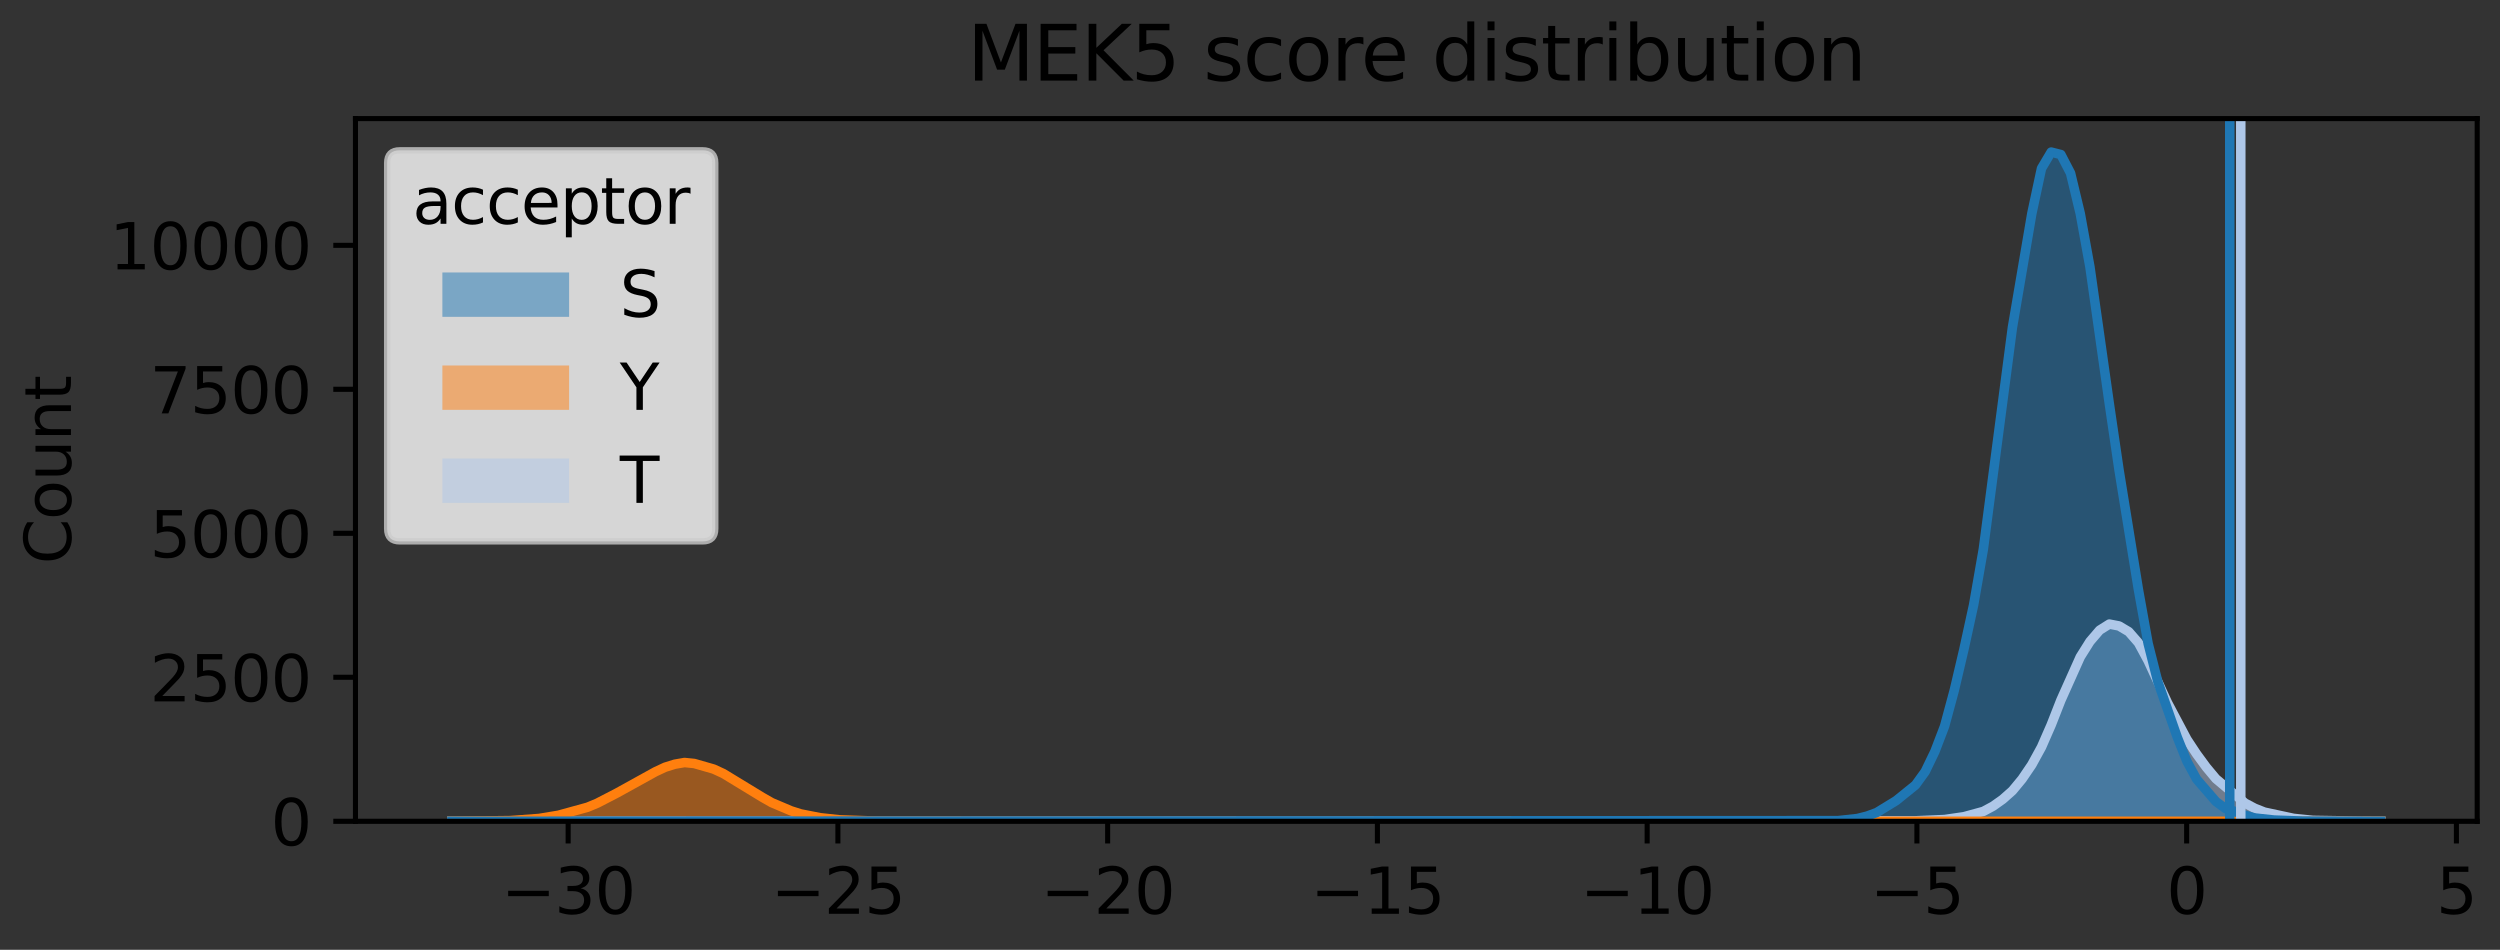 <?xml version="1.0" encoding="utf-8" standalone="no"?>
<!DOCTYPE svg PUBLIC "-//W3C//DTD SVG 1.1//EN"
  "http://www.w3.org/Graphics/SVG/1.1/DTD/svg11.dtd">
<svg xmlns:xlink="http://www.w3.org/1999/xlink" width="394.491pt" height="149.876pt" viewBox="0 0 394.491 149.876" xmlns="http://www.w3.org/2000/svg" version="1.1">
 <rect x="0" y="0" width="394.491" height="149.876" fill="#333333" stroke="none"/>
 <defs>
  <style type="text/css">*{stroke-linejoin: round; stroke-linecap: butt}</style>
 </defs>
 <g id="figure_1">
  <g id="patch_1">
   <path d="M 0 149.876 
L 394.491 149.876 
L 394.491 0 
L 0 0 
L 0 149.876 
z
" style="fill: none"/>
  </g>
  <g id="axes_1">
   <g id="patch_2">
    <path d="M 56.091 129.598 
L 390.891 129.598 
L 390.891 18.718 
L 56.091 18.718 
L 56.091 129.598 
z
" style="fill: none"/>
   </g>
   <g id="FillBetweenPolyCollection_1">
    <path d="M 72.831 129.598 
L 72.831 129.598 
L 75.874 129.598 
L 78.918 129.598 
L 81.962 129.598 
L 85.005 129.598 
L 88.049 129.598 
L 91.092 129.598 
L 94.136 129.598 
L 97.18 129.598 
L 100.223 129.598 
L 103.267 129.598 
L 106.311 129.598 
L 109.354 129.598 
L 112.398 129.598 
L 115.442 129.598 
L 118.485 129.598 
L 121.529 129.598 
L 124.572 129.598 
L 127.616 129.598 
L 130.66 129.598 
L 133.703 129.598 
L 136.747 129.598 
L 139.791 129.598 
L 142.834 129.598 
L 145.878 129.598 
L 148.922 129.598 
L 151.965 129.598 
L 155.009 129.598 
L 158.052 129.598 
L 161.096 129.598 
L 164.14 129.598 
L 167.183 129.598 
L 170.227 129.598 
L 173.271 129.598 
L 176.314 129.598 
L 179.358 129.598 
L 182.402 129.598 
L 185.445 129.598 
L 188.489 129.598 
L 191.532 129.598 
L 194.576 129.598 
L 197.62 129.598 
L 200.663 129.598 
L 203.707 129.598 
L 206.751 129.598 
L 209.794 129.598 
L 212.838 129.598 
L 215.882 129.598 
L 218.925 129.598 
L 221.969 129.598 
L 225.012 129.598 
L 228.056 129.598 
L 231.1 129.598 
L 234.143 129.598 
L 237.187 129.598 
L 240.231 129.598 
L 243.274 129.598 
L 246.318 129.598 
L 249.362 129.598 
L 252.405 129.598 
L 255.449 129.598 
L 258.492 129.598 
L 261.536 129.598 
L 264.58 129.598 
L 267.623 129.598 
L 270.667 129.598 
L 273.711 129.598 
L 276.754 129.598 
L 279.798 129.598 
L 282.842 129.598 
L 285.885 129.598 
L 288.929 129.598 
L 291.972 129.598 
L 295.016 129.598 
L 298.06 129.598 
L 301.103 129.598 
L 304.147 129.598 
L 307.191 129.598 
L 310.234 129.598 
L 313.278 129.598 
L 316.322 129.598 
L 319.365 129.598 
L 322.409 129.598 
L 325.452 129.598 
L 328.496 129.598 
L 331.54 129.598 
L 334.583 129.598 
L 337.627 129.598 
L 340.671 129.598 
L 343.714 129.598 
L 346.758 129.598 
L 349.802 129.598 
L 352.845 129.598 
L 355.889 129.598 
L 358.932 129.598 
L 361.976 129.598 
L 365.02 129.598 
L 368.063 129.598 
L 371.107 129.598 
L 374.151 129.598 
L 374.151 129.589 
L 374.151 129.589 
L 371.107 129.553 
L 368.063 129.525 
L 365.02 129.471 
L 361.976 129.144 
L 358.932 128.526 
L 355.889 127.608 
L 352.845 125.744 
L 349.802 122.972 
L 346.758 119.164 
L 343.714 114.11 
L 340.671 108.13 
L 337.627 101.622 
L 334.583 98.514 
L 331.54 99.35 
L 328.496 103.122 
L 325.452 109.975 
L 322.409 117.31 
L 319.365 122.545 
L 316.322 125.908 
L 313.278 128.008 
L 310.234 128.826 
L 307.191 129.316 
L 304.147 129.416 
L 301.103 129.58 
L 298.06 129.598 
L 295.016 129.598 
L 291.972 129.598 
L 288.929 129.598 
L 285.885 129.598 
L 282.842 129.598 
L 279.798 129.598 
L 276.754 129.598 
L 273.711 129.598 
L 270.667 129.598 
L 267.623 129.598 
L 264.58 129.598 
L 261.536 129.598 
L 258.492 129.598 
L 255.449 129.598 
L 252.405 129.598 
L 249.362 129.598 
L 246.318 129.598 
L 243.274 129.598 
L 240.231 129.598 
L 237.187 129.598 
L 234.143 129.598 
L 231.1 129.598 
L 228.056 129.598 
L 225.012 129.598 
L 221.969 129.598 
L 218.925 129.598 
L 215.882 129.598 
L 212.838 129.598 
L 209.794 129.598 
L 206.751 129.598 
L 203.707 129.598 
L 200.663 129.598 
L 197.62 129.598 
L 194.576 129.598 
L 191.532 129.598 
L 188.489 129.598 
L 185.445 129.598 
L 182.402 129.598 
L 179.358 129.598 
L 176.314 129.598 
L 173.271 129.598 
L 170.227 129.598 
L 167.183 129.598 
L 164.14 129.598 
L 161.096 129.598 
L 158.052 129.598 
L 155.009 129.598 
L 151.965 129.598 
L 148.922 129.598 
L 145.878 129.598 
L 142.834 129.598 
L 139.791 129.598 
L 136.747 129.598 
L 133.703 129.598 
L 130.66 129.598 
L 127.616 129.598 
L 124.572 129.598 
L 121.529 129.598 
L 118.485 129.598 
L 115.442 129.598 
L 112.398 129.598 
L 109.354 129.598 
L 106.311 129.598 
L 103.267 129.598 
L 100.223 129.598 
L 97.18 129.598 
L 94.136 129.598 
L 91.092 129.598 
L 88.049 129.598 
L 85.005 129.598 
L 81.962 129.598 
L 78.918 129.598 
L 75.874 129.598 
L 72.831 129.598 
z
" clip-path="url(#p7d93c7d783)" style="fill: #aec7e8; fill-opacity: 0.5"/>
   </g>
   <g id="FillBetweenPolyCollection_2">
    <path d="M 72.831 129.589 
L 72.831 129.598 
L 75.874 129.598 
L 78.918 129.598 
L 81.962 129.598 
L 85.005 129.598 
L 88.049 129.598 
L 91.092 129.598 
L 94.136 129.598 
L 97.18 129.598 
L 100.223 129.598 
L 103.267 129.598 
L 106.311 129.598 
L 109.354 129.598 
L 112.398 129.598 
L 115.442 129.598 
L 118.485 129.598 
L 121.529 129.598 
L 124.572 129.598 
L 127.616 129.598 
L 130.66 129.598 
L 133.703 129.598 
L 136.747 129.598 
L 139.791 129.598 
L 142.834 129.598 
L 145.878 129.598 
L 148.922 129.598 
L 151.965 129.598 
L 155.009 129.598 
L 158.052 129.598 
L 161.096 129.598 
L 164.14 129.598 
L 167.183 129.598 
L 170.227 129.598 
L 173.271 129.598 
L 176.314 129.598 
L 179.358 129.598 
L 182.402 129.598 
L 185.445 129.598 
L 188.489 129.598 
L 191.532 129.598 
L 194.576 129.598 
L 197.62 129.598 
L 200.663 129.598 
L 203.707 129.598 
L 206.751 129.598 
L 209.794 129.598 
L 212.838 129.598 
L 215.882 129.598 
L 218.925 129.598 
L 221.969 129.598 
L 225.012 129.598 
L 228.056 129.598 
L 231.1 129.598 
L 234.143 129.598 
L 237.187 129.598 
L 240.231 129.598 
L 243.274 129.598 
L 246.318 129.598 
L 249.362 129.598 
L 252.405 129.598 
L 255.449 129.598 
L 258.492 129.598 
L 261.536 129.598 
L 264.58 129.598 
L 267.623 129.598 
L 270.667 129.598 
L 273.711 129.598 
L 276.754 129.598 
L 279.798 129.598 
L 282.842 129.598 
L 285.885 129.598 
L 288.929 129.598 
L 291.972 129.598 
L 295.016 129.598 
L 298.06 129.598 
L 301.103 129.598 
L 304.147 129.598 
L 307.191 129.598 
L 310.234 129.598 
L 313.278 129.598 
L 316.322 129.598 
L 319.365 129.598 
L 322.409 129.598 
L 325.452 129.598 
L 328.496 129.598 
L 331.54 129.598 
L 334.583 129.598 
L 337.627 129.598 
L 340.671 129.598 
L 343.714 129.598 
L 346.758 129.598 
L 349.802 129.598 
L 352.845 129.598 
L 355.889 129.598 
L 358.932 129.598 
L 361.976 129.598 
L 365.02 129.598 
L 368.063 129.598 
L 371.107 129.598 
L 374.151 129.598 
L 374.151 129.598 
L 374.151 129.598 
L 371.107 129.598 
L 368.063 129.598 
L 365.02 129.598 
L 361.976 129.598 
L 358.932 129.598 
L 355.889 129.598 
L 352.845 129.598 
L 349.802 129.598 
L 346.758 129.598 
L 343.714 129.598 
L 340.671 129.598 
L 337.627 129.598 
L 334.583 129.598 
L 331.54 129.598 
L 328.496 129.598 
L 325.452 129.598 
L 322.409 129.598 
L 319.365 129.598 
L 316.322 129.598 
L 313.278 129.598 
L 310.234 129.598 
L 307.191 129.598 
L 304.147 129.598 
L 301.103 129.598 
L 298.06 129.598 
L 295.016 129.598 
L 291.972 129.598 
L 288.929 129.598 
L 285.885 129.598 
L 282.842 129.598 
L 279.798 129.598 
L 276.754 129.598 
L 273.711 129.598 
L 270.667 129.598 
L 267.623 129.598 
L 264.58 129.598 
L 261.536 129.598 
L 258.492 129.598 
L 255.449 129.598 
L 252.405 129.598 
L 249.362 129.598 
L 246.318 129.598 
L 243.274 129.598 
L 240.231 129.598 
L 237.187 129.598 
L 234.143 129.598 
L 231.1 129.598 
L 228.056 129.598 
L 225.012 129.598 
L 221.969 129.598 
L 218.925 129.598 
L 215.882 129.598 
L 212.838 129.598 
L 209.794 129.598 
L 206.751 129.598 
L 203.707 129.598 
L 200.663 129.598 
L 197.62 129.598 
L 194.576 129.598 
L 191.532 129.598 
L 188.489 129.598 
L 185.445 129.598 
L 182.402 129.598 
L 179.358 129.598 
L 176.314 129.598 
L 173.271 129.598 
L 170.227 129.598 
L 167.183 129.598 
L 164.14 129.598 
L 161.096 129.598 
L 158.052 129.598 
L 155.009 129.598 
L 151.965 129.598 
L 148.922 129.598 
L 145.878 129.58 
L 142.834 129.589 
L 139.791 129.571 
L 136.747 129.535 
L 133.703 129.407 
L 130.66 129.262 
L 127.616 128.735 
L 124.572 127.88 
L 121.529 126.599 
L 118.485 124.645 
L 115.442 122.8 
L 112.398 121.145 
L 109.354 120.518 
L 106.311 120.545 
L 103.267 121.809 
L 100.223 123.581 
L 97.18 125.244 
L 94.136 126.844 
L 91.092 127.853 
L 88.049 128.671 
L 85.005 129.162 
L 81.962 129.416 
L 78.918 129.544 
L 75.874 129.58 
L 72.831 129.589 
z
" clip-path="url(#p7d93c7d783)" style="fill: #ff7f0e; fill-opacity: 0.5"/>
   </g>
   <g id="FillBetweenPolyCollection_3">
    <path d="M 72.831 129.598 
L 72.831 129.598 
L 75.874 129.598 
L 78.918 129.598 
L 81.962 129.598 
L 85.005 129.598 
L 88.049 129.598 
L 91.092 129.598 
L 94.136 129.598 
L 97.18 129.598 
L 100.223 129.598 
L 103.267 129.598 
L 106.311 129.598 
L 109.354 129.598 
L 112.398 129.598 
L 115.442 129.598 
L 118.485 129.598 
L 121.529 129.598 
L 124.572 129.598 
L 127.616 129.598 
L 130.66 129.598 
L 133.703 129.598 
L 136.747 129.598 
L 139.791 129.598 
L 142.834 129.598 
L 145.878 129.598 
L 148.922 129.598 
L 151.965 129.598 
L 155.009 129.598 
L 158.052 129.598 
L 161.096 129.598 
L 164.14 129.598 
L 167.183 129.598 
L 170.227 129.598 
L 173.271 129.598 
L 176.314 129.598 
L 179.358 129.598 
L 182.402 129.598 
L 185.445 129.598 
L 188.489 129.598 
L 191.532 129.598 
L 194.576 129.598 
L 197.62 129.598 
L 200.663 129.598 
L 203.707 129.598 
L 206.751 129.598 
L 209.794 129.598 
L 212.838 129.598 
L 215.882 129.598 
L 218.925 129.598 
L 221.969 129.598 
L 225.012 129.598 
L 228.056 129.598 
L 231.1 129.598 
L 234.143 129.598 
L 237.187 129.598 
L 240.231 129.598 
L 243.274 129.598 
L 246.318 129.598 
L 249.362 129.598 
L 252.405 129.598 
L 255.449 129.598 
L 258.492 129.598 
L 261.536 129.598 
L 264.58 129.598 
L 267.623 129.598 
L 270.667 129.598 
L 273.711 129.598 
L 276.754 129.598 
L 279.798 129.598 
L 282.842 129.598 
L 285.885 129.598 
L 288.929 129.598 
L 291.972 129.598 
L 295.016 129.598 
L 298.06 129.598 
L 301.103 129.598 
L 304.147 129.598 
L 307.191 129.598 
L 310.234 129.598 
L 313.278 129.598 
L 316.322 129.598 
L 319.365 129.598 
L 322.409 129.598 
L 325.452 129.598 
L 328.496 129.598 
L 331.54 129.598 
L 334.583 129.598 
L 337.627 129.598 
L 340.671 129.598 
L 343.714 129.598 
L 346.758 129.598 
L 349.802 129.598 
L 352.845 129.598 
L 355.889 129.598 
L 358.932 129.598 
L 361.976 129.598 
L 365.02 129.598 
L 368.063 129.598 
L 371.107 129.598 
L 374.151 129.598 
L 374.151 129.598 
L 374.151 129.598 
L 371.107 129.598 
L 368.063 129.598 
L 365.02 129.562 
L 361.976 129.553 
L 358.932 129.416 
L 355.889 129.098 
L 352.845 128.117 
L 349.802 126.671 
L 346.758 122.972 
L 343.714 116.873 
L 340.671 108.003 
L 337.627 94.378 
L 334.583 75.6 
L 331.54 54.232 
L 328.496 35.008 
L 325.452 24.347 
L 322.409 25.383 
L 319.365 40.88 
L 316.322 61.694 
L 313.278 84.689 
L 310.234 100.613 
L 307.191 113.465 
L 304.147 121.154 
L 301.103 124.881 
L 298.06 127.026 
L 295.016 128.707 
L 291.972 129.344 
L 288.929 129.553 
L 285.885 129.598 
L 282.842 129.598 
L 279.798 129.598 
L 276.754 129.598 
L 273.711 129.598 
L 270.667 129.598 
L 267.623 129.598 
L 264.58 129.598 
L 261.536 129.598 
L 258.492 129.598 
L 255.449 129.598 
L 252.405 129.598 
L 249.362 129.598 
L 246.318 129.598 
L 243.274 129.598 
L 240.231 129.598 
L 237.187 129.598 
L 234.143 129.598 
L 231.1 129.598 
L 228.056 129.598 
L 225.012 129.598 
L 221.969 129.598 
L 218.925 129.598 
L 215.882 129.598 
L 212.838 129.598 
L 209.794 129.598 
L 206.751 129.598 
L 203.707 129.598 
L 200.663 129.598 
L 197.62 129.598 
L 194.576 129.598 
L 191.532 129.598 
L 188.489 129.598 
L 185.445 129.598 
L 182.402 129.598 
L 179.358 129.598 
L 176.314 129.598 
L 173.271 129.598 
L 170.227 129.598 
L 167.183 129.598 
L 164.14 129.598 
L 161.096 129.598 
L 158.052 129.598 
L 155.009 129.598 
L 151.965 129.598 
L 148.922 129.598 
L 145.878 129.598 
L 142.834 129.598 
L 139.791 129.598 
L 136.747 129.598 
L 133.703 129.598 
L 130.66 129.598 
L 127.616 129.598 
L 124.572 129.598 
L 121.529 129.598 
L 118.485 129.598 
L 115.442 129.598 
L 112.398 129.598 
L 109.354 129.598 
L 106.311 129.598 
L 103.267 129.598 
L 100.223 129.598 
L 97.18 129.598 
L 94.136 129.598 
L 91.092 129.598 
L 88.049 129.598 
L 85.005 129.598 
L 81.962 129.598 
L 78.918 129.598 
L 75.874 129.598 
L 72.831 129.598 
z
" clip-path="url(#p7d93c7d783)" style="fill: #1f77b4; fill-opacity: 0.5"/>
   </g>
   <g id="matplotlib.axis_1">
    <g id="xtick_1">
     <g id="line2d_1">
      <defs>
       <path id="m15c3d4a898" d="M 0 0 
L 0 3.5 
" style="stroke: #000000; stroke-width: 0.8"/>
      </defs>
      <g>
       <use xlink:href="#m15c3d4a898" x="89.652" y="129.598" style="stroke: #000000; stroke-width: 0.8"/>
      </g>
     </g>
     <g id="text_1">
      <!-- −30 -->
      <g transform="translate(79.1 144.197) scale(0.1 -0.1)">
       <defs>
        <path id="DejaVuSans-2212" d="M 678 2272 
L 4684 2272 
L 4684 1741 
L 678 1741 
L 678 2272 
z
" transform="scale(0.016)"/>
        <path id="DejaVuSans-33" d="M 2597 2516 
Q 3050 2419 3304 2112 
Q 3559 1806 3559 1356 
Q 3559 666 3084 287 
Q 2609 -91 1734 -91 
Q 1441 -91 1130 -33 
Q 819 25 488 141 
L 488 750 
Q 750 597 1062 519 
Q 1375 441 1716 441 
Q 2309 441 2620 675 
Q 2931 909 2931 1356 
Q 2931 1769 2642 2001 
Q 2353 2234 1838 2234 
L 1294 2234 
L 1294 2753 
L 1863 2753 
Q 2328 2753 2575 2939 
Q 2822 3125 2822 3475 
Q 2822 3834 2567 4026 
Q 2313 4219 1838 4219 
Q 1578 4219 1281 4162 
Q 984 4106 628 3988 
L 628 4550 
Q 988 4650 1302 4700 
Q 1616 4750 1894 4750 
Q 2613 4750 3031 4423 
Q 3450 4097 3450 3541 
Q 3450 3153 3228 2886 
Q 3006 2619 2597 2516 
z
" transform="scale(0.016)"/>
        <path id="DejaVuSans-30" d="M 2034 4250 
Q 1547 4250 1301 3770 
Q 1056 3291 1056 2328 
Q 1056 1369 1301 889 
Q 1547 409 2034 409 
Q 2525 409 2770 889 
Q 3016 1369 3016 2328 
Q 3016 3291 2770 3770 
Q 2525 4250 2034 4250 
z
M 2034 4750 
Q 2819 4750 3233 4129 
Q 3647 3509 3647 2328 
Q 3647 1150 3233 529 
Q 2819 -91 2034 -91 
Q 1250 -91 836 529 
Q 422 1150 422 2328 
Q 422 3509 836 4129 
Q 1250 4750 2034 4750 
z
" transform="scale(0.016)"/>
       </defs>
       <use xlink:href="#DejaVuSans-2212"/>
       <use xlink:href="#DejaVuSans-33" transform="translate(83.789 0)"/>
       <use xlink:href="#DejaVuSans-30" transform="translate(147.412 0)"/>
      </g>
     </g>
    </g>
    <g id="xtick_2">
     <g id="line2d_2">
      <g>
       <use xlink:href="#m15c3d4a898" x="132.218" y="129.598" style="stroke: #000000; stroke-width: 0.8"/>
      </g>
     </g>
     <g id="text_2">
      <!-- −25 -->
      <g transform="translate(121.665 144.197) scale(0.1 -0.1)">
       <defs>
        <path id="DejaVuSans-32" d="M 1228 531 
L 3431 531 
L 3431 0 
L 469 0 
L 469 531 
Q 828 903 1448 1529 
Q 2069 2156 2228 2338 
Q 2531 2678 2651 2914 
Q 2772 3150 2772 3378 
Q 2772 3750 2511 3984 
Q 2250 4219 1831 4219 
Q 1534 4219 1204 4116 
Q 875 4013 500 3803 
L 500 4441 
Q 881 4594 1212 4672 
Q 1544 4750 1819 4750 
Q 2544 4750 2975 4387 
Q 3406 4025 3406 3419 
Q 3406 3131 3298 2873 
Q 3191 2616 2906 2266 
Q 2828 2175 2409 1742 
Q 1991 1309 1228 531 
z
" transform="scale(0.016)"/>
        <path id="DejaVuSans-35" d="M 691 4666 
L 3169 4666 
L 3169 4134 
L 1269 4134 
L 1269 2991 
Q 1406 3038 1543 3061 
Q 1681 3084 1819 3084 
Q 2600 3084 3056 2656 
Q 3513 2228 3513 1497 
Q 3513 744 3044 326 
Q 2575 -91 1722 -91 
Q 1428 -91 1123 -41 
Q 819 9 494 109 
L 494 744 
Q 775 591 1075 516 
Q 1375 441 1709 441 
Q 2250 441 2565 725 
Q 2881 1009 2881 1497 
Q 2881 1984 2565 2268 
Q 2250 2553 1709 2553 
Q 1456 2553 1204 2497 
Q 953 2441 691 2322 
L 691 4666 
z
" transform="scale(0.016)"/>
       </defs>
       <use xlink:href="#DejaVuSans-2212"/>
       <use xlink:href="#DejaVuSans-32" transform="translate(83.789 0)"/>
       <use xlink:href="#DejaVuSans-35" transform="translate(147.412 0)"/>
      </g>
     </g>
    </g>
    <g id="xtick_3">
     <g id="line2d_3">
      <g>
       <use xlink:href="#m15c3d4a898" x="174.783" y="129.598" style="stroke: #000000; stroke-width: 0.8"/>
      </g>
     </g>
     <g id="text_3">
      <!-- −20 -->
      <g transform="translate(164.231 144.197) scale(0.1 -0.1)">
       <use xlink:href="#DejaVuSans-2212"/>
       <use xlink:href="#DejaVuSans-32" transform="translate(83.789 0)"/>
       <use xlink:href="#DejaVuSans-30" transform="translate(147.412 0)"/>
      </g>
     </g>
    </g>
    <g id="xtick_4">
     <g id="line2d_4">
      <g>
       <use xlink:href="#m15c3d4a898" x="217.349" y="129.598" style="stroke: #000000; stroke-width: 0.8"/>
      </g>
     </g>
     <g id="text_4">
      <!-- −15 -->
      <g transform="translate(206.797 144.197) scale(0.1 -0.1)">
       <defs>
        <path id="DejaVuSans-31" d="M 794 531 
L 1825 531 
L 1825 4091 
L 703 3866 
L 703 4441 
L 1819 4666 
L 2450 4666 
L 2450 531 
L 3481 531 
L 3481 0 
L 794 0 
L 794 531 
z
" transform="scale(0.016)"/>
       </defs>
       <use xlink:href="#DejaVuSans-2212"/>
       <use xlink:href="#DejaVuSans-31" transform="translate(83.789 0)"/>
       <use xlink:href="#DejaVuSans-35" transform="translate(147.412 0)"/>
      </g>
     </g>
    </g>
    <g id="xtick_5">
     <g id="line2d_5">
      <g>
       <use xlink:href="#m15c3d4a898" x="259.915" y="129.598" style="stroke: #000000; stroke-width: 0.8"/>
      </g>
     </g>
     <g id="text_5">
      <!-- −10 -->
      <g transform="translate(249.362 144.197) scale(0.1 -0.1)">
       <use xlink:href="#DejaVuSans-2212"/>
       <use xlink:href="#DejaVuSans-31" transform="translate(83.789 0)"/>
       <use xlink:href="#DejaVuSans-30" transform="translate(147.412 0)"/>
      </g>
     </g>
    </g>
    <g id="xtick_6">
     <g id="line2d_6">
      <g>
       <use xlink:href="#m15c3d4a898" x="302.481" y="129.598" style="stroke: #000000; stroke-width: 0.8"/>
      </g>
     </g>
     <g id="text_6">
      <!-- −5 -->
      <g transform="translate(295.109 144.197) scale(0.1 -0.1)">
       <use xlink:href="#DejaVuSans-2212"/>
       <use xlink:href="#DejaVuSans-35" transform="translate(83.789 0)"/>
      </g>
     </g>
    </g>
    <g id="xtick_7">
     <g id="line2d_7">
      <g>
       <use xlink:href="#m15c3d4a898" x="345.046" y="129.598" style="stroke: #000000; stroke-width: 0.8"/>
      </g>
     </g>
     <g id="text_7">
      <!-- 0 -->
      <g transform="translate(341.865 144.197) scale(0.1 -0.1)">
       <use xlink:href="#DejaVuSans-30"/>
      </g>
     </g>
    </g>
    <g id="xtick_8">
     <g id="line2d_8">
      <g>
       <use xlink:href="#m15c3d4a898" x="387.612" y="129.598" style="stroke: #000000; stroke-width: 0.8"/>
      </g>
     </g>
     <g id="text_8">
      <!-- 5 -->
      <g transform="translate(384.431 144.197) scale(0.1 -0.1)">
       <use xlink:href="#DejaVuSans-35"/>
      </g>
     </g>
    </g>
   </g>
   <g id="matplotlib.axis_2">
    <g id="ytick_1">
     <g id="line2d_9">
      <defs>
       <path id="m3d505ef8a5" d="M 0 0 
L -3.5 0 
" style="stroke: #000000; stroke-width: 0.8"/>
      </defs>
      <g>
       <use xlink:href="#m3d505ef8a5" x="56.091" y="129.598" style="stroke: #000000; stroke-width: 0.8"/>
      </g>
     </g>
     <g id="text_9">
      <!-- 0 -->
      <g transform="translate(42.728 133.397) scale(0.1 -0.1)">
       <use xlink:href="#DejaVuSans-30"/>
      </g>
     </g>
    </g>
    <g id="ytick_2">
     <g id="line2d_10">
      <g>
       <use xlink:href="#m3d505ef8a5" x="56.091" y="106.875" style="stroke: #000000; stroke-width: 0.8"/>
      </g>
     </g>
     <g id="text_10">
      <!-- 2500 -->
      <g transform="translate(23.641 110.675) scale(0.1 -0.1)">
       <use xlink:href="#DejaVuSans-32"/>
       <use xlink:href="#DejaVuSans-35" transform="translate(63.623 0)"/>
       <use xlink:href="#DejaVuSans-30" transform="translate(127.246 0)"/>
       <use xlink:href="#DejaVuSans-30" transform="translate(190.869 0)"/>
      </g>
     </g>
    </g>
    <g id="ytick_3">
     <g id="line2d_11">
      <g>
       <use xlink:href="#m3d505ef8a5" x="56.091" y="84.153" style="stroke: #000000; stroke-width: 0.8"/>
      </g>
     </g>
     <g id="text_11">
      <!-- 5000 -->
      <g transform="translate(23.641 87.952) scale(0.1 -0.1)">
       <use xlink:href="#DejaVuSans-35"/>
       <use xlink:href="#DejaVuSans-30" transform="translate(63.623 0)"/>
       <use xlink:href="#DejaVuSans-30" transform="translate(127.246 0)"/>
       <use xlink:href="#DejaVuSans-30" transform="translate(190.869 0)"/>
      </g>
     </g>
    </g>
    <g id="ytick_4">
     <g id="line2d_12">
      <g>
       <use xlink:href="#m3d505ef8a5" x="56.091" y="61.43" style="stroke: #000000; stroke-width: 0.8"/>
      </g>
     </g>
     <g id="text_12">
      <!-- 7500 -->
      <g transform="translate(23.641 65.229) scale(0.1 -0.1)">
       <defs>
        <path id="DejaVuSans-37" d="M 525 4666 
L 3525 4666 
L 3525 4397 
L 1831 0 
L 1172 0 
L 2766 4134 
L 525 4134 
L 525 4666 
z
" transform="scale(0.016)"/>
       </defs>
       <use xlink:href="#DejaVuSans-37"/>
       <use xlink:href="#DejaVuSans-35" transform="translate(63.623 0)"/>
       <use xlink:href="#DejaVuSans-30" transform="translate(127.246 0)"/>
       <use xlink:href="#DejaVuSans-30" transform="translate(190.869 0)"/>
      </g>
     </g>
    </g>
    <g id="ytick_5">
     <g id="line2d_13">
      <g>
       <use xlink:href="#m3d505ef8a5" x="56.091" y="38.708" style="stroke: #000000; stroke-width: 0.8"/>
      </g>
     </g>
     <g id="text_13">
      <!-- 10000 -->
      <g transform="translate(17.278 42.507) scale(0.1 -0.1)">
       <use xlink:href="#DejaVuSans-31"/>
       <use xlink:href="#DejaVuSans-30" transform="translate(63.623 0)"/>
       <use xlink:href="#DejaVuSans-30" transform="translate(127.246 0)"/>
       <use xlink:href="#DejaVuSans-30" transform="translate(190.869 0)"/>
       <use xlink:href="#DejaVuSans-30" transform="translate(254.492 0)"/>
      </g>
     </g>
    </g>
    <g id="text_14">
     <!-- Count -->
     <g transform="translate(11.198 89.007) rotate(-90) scale(0.1 -0.1)">
      <defs>
       <path id="DejaVuSans-43" d="M 4122 4306 
L 4122 3641 
Q 3803 3938 3442 4084 
Q 3081 4231 2675 4231 
Q 1875 4231 1450 3742 
Q 1025 3253 1025 2328 
Q 1025 1406 1450 917 
Q 1875 428 2675 428 
Q 3081 428 3442 575 
Q 3803 722 4122 1019 
L 4122 359 
Q 3791 134 3420 21 
Q 3050 -91 2638 -91 
Q 1578 -91 968 557 
Q 359 1206 359 2328 
Q 359 3453 968 4101 
Q 1578 4750 2638 4750 
Q 3056 4750 3426 4639 
Q 3797 4528 4122 4306 
z
" transform="scale(0.016)"/>
       <path id="DejaVuSans-6f" d="M 1959 3097 
Q 1497 3097 1228 2736 
Q 959 2375 959 1747 
Q 959 1119 1226 758 
Q 1494 397 1959 397 
Q 2419 397 2687 759 
Q 2956 1122 2956 1747 
Q 2956 2369 2687 2733 
Q 2419 3097 1959 3097 
z
M 1959 3584 
Q 2709 3584 3137 3096 
Q 3566 2609 3566 1747 
Q 3566 888 3137 398 
Q 2709 -91 1959 -91 
Q 1206 -91 779 398 
Q 353 888 353 1747 
Q 353 2609 779 3096 
Q 1206 3584 1959 3584 
z
" transform="scale(0.016)"/>
       <path id="DejaVuSans-75" d="M 544 1381 
L 544 3500 
L 1119 3500 
L 1119 1403 
Q 1119 906 1312 657 
Q 1506 409 1894 409 
Q 2359 409 2629 706 
Q 2900 1003 2900 1516 
L 2900 3500 
L 3475 3500 
L 3475 0 
L 2900 0 
L 2900 538 
Q 2691 219 2414 64 
Q 2138 -91 1772 -91 
Q 1169 -91 856 284 
Q 544 659 544 1381 
z
M 1991 3584 
L 1991 3584 
z
" transform="scale(0.016)"/>
       <path id="DejaVuSans-6e" d="M 3513 2113 
L 3513 0 
L 2938 0 
L 2938 2094 
Q 2938 2591 2744 2837 
Q 2550 3084 2163 3084 
Q 1697 3084 1428 2787 
Q 1159 2491 1159 1978 
L 1159 0 
L 581 0 
L 581 3500 
L 1159 3500 
L 1159 2956 
Q 1366 3272 1645 3428 
Q 1925 3584 2291 3584 
Q 2894 3584 3203 3211 
Q 3513 2838 3513 2113 
z
" transform="scale(0.016)"/>
       <path id="DejaVuSans-74" d="M 1172 4494 
L 1172 3500 
L 2356 3500 
L 2356 3053 
L 1172 3053 
L 1172 1153 
Q 1172 725 1289 603 
Q 1406 481 1766 481 
L 2356 481 
L 2356 0 
L 1766 0 
Q 1100 0 847 248 
Q 594 497 594 1153 
L 594 3053 
L 172 3053 
L 172 3500 
L 594 3500 
L 594 4494 
L 1172 4494 
z
" transform="scale(0.016)"/>
      </defs>
      <use xlink:href="#DejaVuSans-43"/>
      <use xlink:href="#DejaVuSans-6f" transform="translate(69.824 0)"/>
      <use xlink:href="#DejaVuSans-75" transform="translate(131.006 0)"/>
      <use xlink:href="#DejaVuSans-6e" transform="translate(194.385 0)"/>
      <use xlink:href="#DejaVuSans-74" transform="translate(257.764 0)"/>
     </g>
    </g>
   </g>
   <g id="line2d_14">
    <path d="M 71.309 129.598 
L 302.258 129.518 
L 306.846 129.318 
L 309.905 128.874 
L 312.964 128.036 
L 314.494 127.212 
L 316.023 126.129 
L 317.553 124.772 
L 319.082 122.924 
L 320.612 120.67 
L 322.141 117.883 
L 323.671 114.387 
L 325.2 110.491 
L 328.259 103.658 
L 329.788 101.224 
L 331.318 99.439 
L 332.847 98.477 
L 334.377 98.773 
L 335.906 99.678 
L 337.436 101.431 
L 338.965 104.256 
L 342.024 110.887 
L 345.083 116.66 
L 346.613 118.977 
L 348.142 121.06 
L 349.672 122.893 
L 354.26 126.735 
L 355.789 127.542 
L 357.319 128.148 
L 361.907 129.132 
L 364.966 129.448 
L 372.614 129.572 
L 375.672 129.589 
L 375.672 129.589 
" clip-path="url(#p7d93c7d783)" style="fill: none; stroke: #aec7e8; stroke-width: 1.5; stroke-linecap: square"/>
   </g>
   <g id="line2d_15">
    <path d="M 71.309 129.59 
L 80.486 129.485 
L 85.074 129.148 
L 88.133 128.641 
L 92.721 127.376 
L 94.251 126.739 
L 97.31 125.158 
L 103.428 121.777 
L 104.957 121.064 
L 106.487 120.587 
L 108.016 120.323 
L 109.545 120.476 
L 112.604 121.355 
L 114.134 122.059 
L 120.252 125.784 
L 121.781 126.657 
L 124.84 127.951 
L 126.37 128.434 
L 129.428 129.033 
L 132.487 129.365 
L 138.605 129.569 
L 166.136 129.598 
L 375.672 129.598 
L 375.672 129.598 
" clip-path="url(#p7d93c7d783)" style="fill: none; stroke: #ff7f0e; stroke-width: 1.5; stroke-linecap: square"/>
   </g>
   <g id="line2d_16">
    <path d="M 71.309 129.598 
L 290.022 129.492 
L 293.081 129.158 
L 294.611 128.776 
L 296.14 128.216 
L 299.199 126.344 
L 302.258 123.872 
L 303.788 121.756 
L 305.317 118.587 
L 306.846 114.594 
L 308.376 108.929 
L 309.905 102.433 
L 311.435 95.42 
L 312.964 86.652 
L 317.553 51.661 
L 320.612 33.71 
L 322.141 26.574 
L 323.671 23.998 
L 325.2 24.388 
L 326.73 27.335 
L 328.259 33.712 
L 329.788 42.147 
L 332.847 63.739 
L 334.377 74.156 
L 337.436 93.048 
L 338.965 101.539 
L 340.495 107.566 
L 343.554 116.301 
L 345.083 120.13 
L 346.613 122.942 
L 349.672 126.481 
L 351.201 127.606 
L 352.73 128.064 
L 354.26 128.643 
L 355.789 129.07 
L 358.848 129.4 
L 363.437 129.567 
L 375.672 129.598 
L 375.672 129.598 
" clip-path="url(#p7d93c7d783)" style="fill: none; stroke: #1f77b4; stroke-width: 1.5; stroke-linecap: square"/>
   </g>
   <g id="line2d_17">
    <path d="M 351.845 129.598 
L 351.845 18.718 
" clip-path="url(#p7d93c7d783)" style="fill: none; stroke: #1f77b4; stroke-width: 1.5; stroke-linecap: square"/>
   </g>
   <g id="line2d_18">
    <path d="M 353.586 129.598 
L 353.586 18.718 
" clip-path="url(#p7d93c7d783)" style="fill: none; stroke: #aec7e8; stroke-width: 1.5; stroke-linecap: square"/>
   </g>
   <g id="patch_3">
    <path d="M 56.091 129.598 
L 56.091 18.718 
" style="fill: none; stroke: #000000; stroke-width: 0.8; stroke-linejoin: miter; stroke-linecap: square"/>
   </g>
   <g id="patch_4">
    <path d="M 390.891 129.598 
L 390.891 18.718 
" style="fill: none; stroke: #000000; stroke-width: 0.8; stroke-linejoin: miter; stroke-linecap: square"/>
   </g>
   <g id="patch_5">
    <path d="M 56.091 129.598 
L 390.891 129.598 
" style="fill: none; stroke: #000000; stroke-width: 0.8; stroke-linejoin: miter; stroke-linecap: square"/>
   </g>
   <g id="patch_6">
    <path d="M 56.091 18.718 
L 390.891 18.718 
" style="fill: none; stroke: #000000; stroke-width: 0.8; stroke-linejoin: miter; stroke-linecap: square"/>
   </g>
   <g id="text_15">
    <!-- MEK5 score distribution -->
    <g transform="translate(152.646 12.718) scale(0.12 -0.12)">
     <defs>
      <path id="DejaVuSans-4d" d="M 628 4666 
L 1569 4666 
L 2759 1491 
L 3956 4666 
L 4897 4666 
L 4897 0 
L 4281 0 
L 4281 4097 
L 3078 897 
L 2444 897 
L 1241 4097 
L 1241 0 
L 628 0 
L 628 4666 
z
" transform="scale(0.016)"/>
      <path id="DejaVuSans-45" d="M 628 4666 
L 3578 4666 
L 3578 4134 
L 1259 4134 
L 1259 2753 
L 3481 2753 
L 3481 2222 
L 1259 2222 
L 1259 531 
L 3634 531 
L 3634 0 
L 628 0 
L 628 4666 
z
" transform="scale(0.016)"/>
      <path id="DejaVuSans-4b" d="M 628 4666 
L 1259 4666 
L 1259 2694 
L 3353 4666 
L 4166 4666 
L 1850 2491 
L 4331 0 
L 3500 0 
L 1259 2247 
L 1259 0 
L 628 0 
L 628 4666 
z
" transform="scale(0.016)"/>
      <path id="DejaVuSans-20" transform="scale(0.016)"/>
      <path id="DejaVuSans-73" d="M 2834 3397 
L 2834 2853 
Q 2591 2978 2328 3040 
Q 2066 3103 1784 3103 
Q 1356 3103 1142 2972 
Q 928 2841 928 2578 
Q 928 2378 1081 2264 
Q 1234 2150 1697 2047 
L 1894 2003 
Q 2506 1872 2764 1633 
Q 3022 1394 3022 966 
Q 3022 478 2636 193 
Q 2250 -91 1575 -91 
Q 1294 -91 989 -36 
Q 684 19 347 128 
L 347 722 
Q 666 556 975 473 
Q 1284 391 1588 391 
Q 1994 391 2212 530 
Q 2431 669 2431 922 
Q 2431 1156 2273 1281 
Q 2116 1406 1581 1522 
L 1381 1569 
Q 847 1681 609 1914 
Q 372 2147 372 2553 
Q 372 3047 722 3315 
Q 1072 3584 1716 3584 
Q 2034 3584 2315 3537 
Q 2597 3491 2834 3397 
z
" transform="scale(0.016)"/>
      <path id="DejaVuSans-63" d="M 3122 3366 
L 3122 2828 
Q 2878 2963 2633 3030 
Q 2388 3097 2138 3097 
Q 1578 3097 1268 2742 
Q 959 2388 959 1747 
Q 959 1106 1268 751 
Q 1578 397 2138 397 
Q 2388 397 2633 464 
Q 2878 531 3122 666 
L 3122 134 
Q 2881 22 2623 -34 
Q 2366 -91 2075 -91 
Q 1284 -91 818 406 
Q 353 903 353 1747 
Q 353 2603 823 3093 
Q 1294 3584 2113 3584 
Q 2378 3584 2631 3529 
Q 2884 3475 3122 3366 
z
" transform="scale(0.016)"/>
      <path id="DejaVuSans-72" d="M 2631 2963 
Q 2534 3019 2420 3045 
Q 2306 3072 2169 3072 
Q 1681 3072 1420 2755 
Q 1159 2438 1159 1844 
L 1159 0 
L 581 0 
L 581 3500 
L 1159 3500 
L 1159 2956 
Q 1341 3275 1631 3429 
Q 1922 3584 2338 3584 
Q 2397 3584 2469 3576 
Q 2541 3569 2628 3553 
L 2631 2963 
z
" transform="scale(0.016)"/>
      <path id="DejaVuSans-65" d="M 3597 1894 
L 3597 1613 
L 953 1613 
Q 991 1019 1311 708 
Q 1631 397 2203 397 
Q 2534 397 2845 478 
Q 3156 559 3463 722 
L 3463 178 
Q 3153 47 2828 -22 
Q 2503 -91 2169 -91 
Q 1331 -91 842 396 
Q 353 884 353 1716 
Q 353 2575 817 3079 
Q 1281 3584 2069 3584 
Q 2775 3584 3186 3129 
Q 3597 2675 3597 1894 
z
M 3022 2063 
Q 3016 2534 2758 2815 
Q 2500 3097 2075 3097 
Q 1594 3097 1305 2825 
Q 1016 2553 972 2059 
L 3022 2063 
z
" transform="scale(0.016)"/>
      <path id="DejaVuSans-64" d="M 2906 2969 
L 2906 4863 
L 3481 4863 
L 3481 0 
L 2906 0 
L 2906 525 
Q 2725 213 2448 61 
Q 2172 -91 1784 -91 
Q 1150 -91 751 415 
Q 353 922 353 1747 
Q 353 2572 751 3078 
Q 1150 3584 1784 3584 
Q 2172 3584 2448 3432 
Q 2725 3281 2906 2969 
z
M 947 1747 
Q 947 1113 1208 752 
Q 1469 391 1925 391 
Q 2381 391 2643 752 
Q 2906 1113 2906 1747 
Q 2906 2381 2643 2742 
Q 2381 3103 1925 3103 
Q 1469 3103 1208 2742 
Q 947 2381 947 1747 
z
" transform="scale(0.016)"/>
      <path id="DejaVuSans-69" d="M 603 3500 
L 1178 3500 
L 1178 0 
L 603 0 
L 603 3500 
z
M 603 4863 
L 1178 4863 
L 1178 4134 
L 603 4134 
L 603 4863 
z
" transform="scale(0.016)"/>
      <path id="DejaVuSans-62" d="M 3116 1747 
Q 3116 2381 2855 2742 
Q 2594 3103 2138 3103 
Q 1681 3103 1420 2742 
Q 1159 2381 1159 1747 
Q 1159 1113 1420 752 
Q 1681 391 2138 391 
Q 2594 391 2855 752 
Q 3116 1113 3116 1747 
z
M 1159 2969 
Q 1341 3281 1617 3432 
Q 1894 3584 2278 3584 
Q 2916 3584 3314 3078 
Q 3713 2572 3713 1747 
Q 3713 922 3314 415 
Q 2916 -91 2278 -91 
Q 1894 -91 1617 61 
Q 1341 213 1159 525 
L 1159 0 
L 581 0 
L 581 4863 
L 1159 4863 
L 1159 2969 
z
" transform="scale(0.016)"/>
     </defs>
     <use xlink:href="#DejaVuSans-4d"/>
     <use xlink:href="#DejaVuSans-45" transform="translate(86.279 0)"/>
     <use xlink:href="#DejaVuSans-4b" transform="translate(149.463 0)"/>
     <use xlink:href="#DejaVuSans-35" transform="translate(215.039 0)"/>
     <use xlink:href="#DejaVuSans-20" transform="translate(278.662 0)"/>
     <use xlink:href="#DejaVuSans-73" transform="translate(310.449 0)"/>
     <use xlink:href="#DejaVuSans-63" transform="translate(362.549 0)"/>
     <use xlink:href="#DejaVuSans-6f" transform="translate(417.529 0)"/>
     <use xlink:href="#DejaVuSans-72" transform="translate(478.711 0)"/>
     <use xlink:href="#DejaVuSans-65" transform="translate(517.574 0)"/>
     <use xlink:href="#DejaVuSans-20" transform="translate(579.098 0)"/>
     <use xlink:href="#DejaVuSans-64" transform="translate(610.885 0)"/>
     <use xlink:href="#DejaVuSans-69" transform="translate(674.361 0)"/>
     <use xlink:href="#DejaVuSans-73" transform="translate(702.145 0)"/>
     <use xlink:href="#DejaVuSans-74" transform="translate(754.244 0)"/>
     <use xlink:href="#DejaVuSans-72" transform="translate(793.453 0)"/>
     <use xlink:href="#DejaVuSans-69" transform="translate(834.566 0)"/>
     <use xlink:href="#DejaVuSans-62" transform="translate(862.35 0)"/>
     <use xlink:href="#DejaVuSans-75" transform="translate(925.826 0)"/>
     <use xlink:href="#DejaVuSans-74" transform="translate(989.205 0)"/>
     <use xlink:href="#DejaVuSans-69" transform="translate(1028.414 0)"/>
     <use xlink:href="#DejaVuSans-6f" transform="translate(1056.197 0)"/>
     <use xlink:href="#DejaVuSans-6e" transform="translate(1117.379 0)"/>
    </g>
   </g>
   <g id="legend_1">
    <g id="patch_7">
     <path d="M 63.091 85.431 
L 110.867 85.431 
Q 112.867 85.431 112.867 83.431 
L 112.867 25.718 
Q 112.867 23.718 110.867 23.718 
L 63.091 23.718 
Q 61.091 23.718 61.091 25.718 
L 61.091 83.431 
Q 61.091 85.431 63.091 85.431 
z
" style="fill: #ffffff; opacity: 0.8; stroke: #cccccc; stroke-linejoin: miter"/>
    </g>
    <g id="text_16">
     <!-- acceptor -->
     <g transform="translate(65.091 35.317) scale(0.1 -0.1)">
      <defs>
       <path id="DejaVuSans-61" d="M 2194 1759 
Q 1497 1759 1228 1600 
Q 959 1441 959 1056 
Q 959 750 1161 570 
Q 1363 391 1709 391 
Q 2188 391 2477 730 
Q 2766 1069 2766 1631 
L 2766 1759 
L 2194 1759 
z
M 3341 1997 
L 3341 0 
L 2766 0 
L 2766 531 
Q 2569 213 2275 61 
Q 1981 -91 1556 -91 
Q 1019 -91 701 211 
Q 384 513 384 1019 
Q 384 1609 779 1909 
Q 1175 2209 1959 2209 
L 2766 2209 
L 2766 2266 
Q 2766 2663 2505 2880 
Q 2244 3097 1772 3097 
Q 1472 3097 1187 3025 
Q 903 2953 641 2809 
L 641 3341 
Q 956 3463 1253 3523 
Q 1550 3584 1831 3584 
Q 2591 3584 2966 3190 
Q 3341 2797 3341 1997 
z
" transform="scale(0.016)"/>
       <path id="DejaVuSans-70" d="M 1159 525 
L 1159 -1331 
L 581 -1331 
L 581 3500 
L 1159 3500 
L 1159 2969 
Q 1341 3281 1617 3432 
Q 1894 3584 2278 3584 
Q 2916 3584 3314 3078 
Q 3713 2572 3713 1747 
Q 3713 922 3314 415 
Q 2916 -91 2278 -91 
Q 1894 -91 1617 61 
Q 1341 213 1159 525 
z
M 3116 1747 
Q 3116 2381 2855 2742 
Q 2594 3103 2138 3103 
Q 1681 3103 1420 2742 
Q 1159 2381 1159 1747 
Q 1159 1113 1420 752 
Q 1681 391 2138 391 
Q 2594 391 2855 752 
Q 3116 1113 3116 1747 
z
" transform="scale(0.016)"/>
      </defs>
      <use xlink:href="#DejaVuSans-61"/>
      <use xlink:href="#DejaVuSans-63" transform="translate(61.279 0)"/>
      <use xlink:href="#DejaVuSans-63" transform="translate(116.26 0)"/>
      <use xlink:href="#DejaVuSans-65" transform="translate(171.24 0)"/>
      <use xlink:href="#DejaVuSans-70" transform="translate(232.764 0)"/>
      <use xlink:href="#DejaVuSans-74" transform="translate(296.24 0)"/>
      <use xlink:href="#DejaVuSans-6f" transform="translate(335.449 0)"/>
      <use xlink:href="#DejaVuSans-72" transform="translate(396.631 0)"/>
     </g>
    </g>
    <g id="patch_8">
     <path d="M 69.805 49.995 
L 89.805 49.995 
L 89.805 42.995 
L 69.805 42.995 
z
" style="fill: #1f77b4; fill-opacity: 0.5"/>
    </g>
    <g id="text_17">
     <!-- S -->
     <g transform="translate(97.805 49.995) scale(0.1 -0.1)">
      <defs>
       <path id="DejaVuSans-53" d="M 3425 4513 
L 3425 3897 
Q 3066 4069 2747 4153 
Q 2428 4238 2131 4238 
Q 1616 4238 1336 4038 
Q 1056 3838 1056 3469 
Q 1056 3159 1242 3001 
Q 1428 2844 1947 2747 
L 2328 2669 
Q 3034 2534 3370 2195 
Q 3706 1856 3706 1288 
Q 3706 609 3251 259 
Q 2797 -91 1919 -91 
Q 1588 -91 1214 -16 
Q 841 59 441 206 
L 441 856 
Q 825 641 1194 531 
Q 1563 422 1919 422 
Q 2459 422 2753 634 
Q 3047 847 3047 1241 
Q 3047 1584 2836 1778 
Q 2625 1972 2144 2069 
L 1759 2144 
Q 1053 2284 737 2584 
Q 422 2884 422 3419 
Q 422 4038 858 4394 
Q 1294 4750 2059 4750 
Q 2388 4750 2728 4690 
Q 3069 4631 3425 4513 
z
" transform="scale(0.016)"/>
      </defs>
      <use xlink:href="#DejaVuSans-53"/>
     </g>
    </g>
    <g id="patch_9">
     <path d="M 69.805 64.673 
L 89.805 64.673 
L 89.805 57.673 
L 69.805 57.673 
z
" style="fill: #ff7f0e; fill-opacity: 0.5"/>
    </g>
    <g id="text_18">
     <!-- Y -->
     <g transform="translate(97.805 64.673) scale(0.1 -0.1)">
      <defs>
       <path id="DejaVuSans-59" d="M -13 4666 
L 666 4666 
L 1959 2747 
L 3244 4666 
L 3922 4666 
L 2272 2222 
L 2272 0 
L 1638 0 
L 1638 2222 
L -13 4666 
z
" transform="scale(0.016)"/>
      </defs>
      <use xlink:href="#DejaVuSans-59"/>
     </g>
    </g>
    <g id="patch_10">
     <path d="M 69.805 79.351 
L 89.805 79.351 
L 89.805 72.351 
L 69.805 72.351 
z
" style="fill: #aec7e8; fill-opacity: 0.5"/>
    </g>
    <g id="text_19">
     <!-- T -->
     <g transform="translate(97.805 79.351) scale(0.1 -0.1)">
      <defs>
       <path id="DejaVuSans-54" d="M -19 4666 
L 3928 4666 
L 3928 4134 
L 2272 4134 
L 2272 0 
L 1638 0 
L 1638 4134 
L -19 4134 
L -19 4666 
z
" transform="scale(0.016)"/>
      </defs>
      <use xlink:href="#DejaVuSans-54"/>
     </g>
    </g>
   </g>
  </g>
 </g>
 <defs>
  <clipPath id="p7d93c7d783">
   <rect x="56.091" y="18.718" width="334.8" height="110.88"/>
  </clipPath>
 </defs>
</svg>
